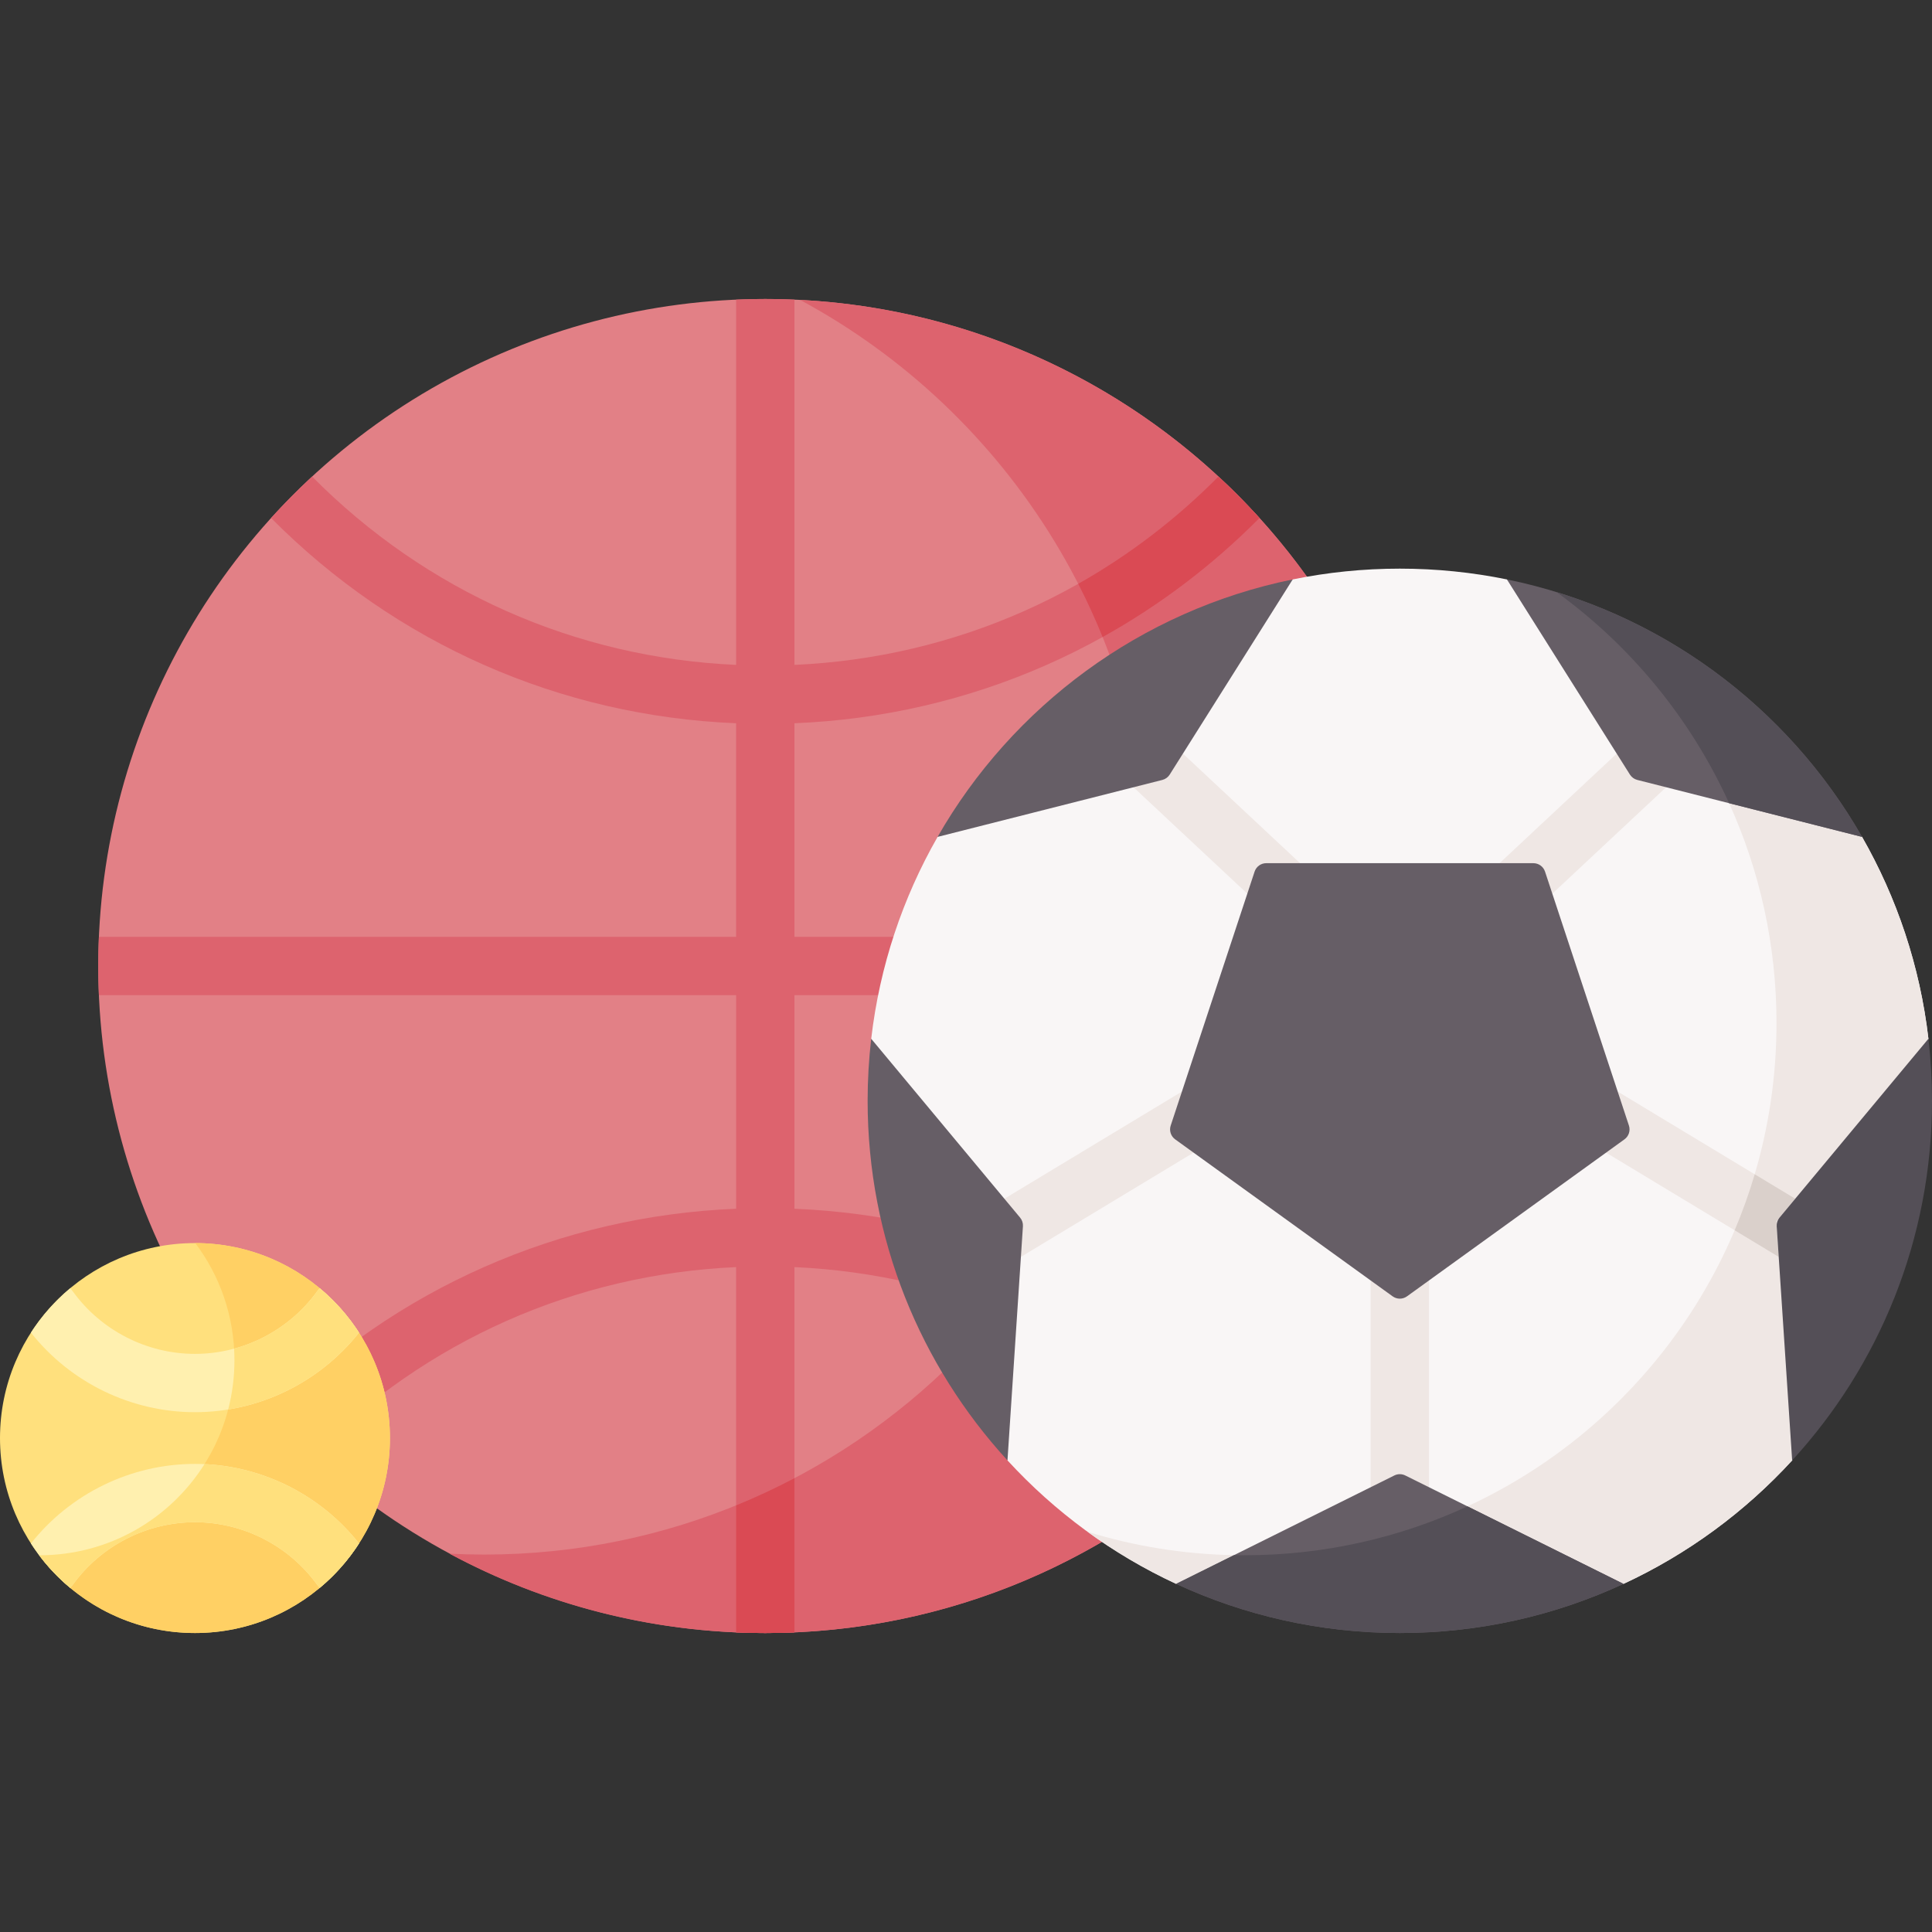 <svg id="Capa_1" enable-background="new 0 0 512 512" height="512" viewBox="0 0 512 512" width="512" xmlns="http://www.w3.org/2000/svg"><rect x="0" y="0" width="512" height="512" fill="#333333" stroke="none"/><g><circle cx="202.806" cy="256" fill="#e28086" r="176.766"/><path d="m212.013 79.47c55.416 29.839 93.082 88.391 93.082 155.74 0 97.625-79.141 176.766-176.766 176.766-3.088 0-6.158-.079-9.208-.236 24.911 13.414 53.409 21.026 83.684 21.026 97.625 0 176.766-79.141 176.766-176.766.001-94.537-74.212-171.74-167.558-176.53z" fill="#dd636e"/><path d="m379.406 263.726c.11-2.562.166-5.137.166-7.726s-.056-5.165-.166-7.726h-168.874v-56.603c46.646-1.906 90.154-21.049 123.239-54.391-3.462-3.817-7.09-7.482-10.87-10.984-30.177 30.458-69.827 48.01-112.37 49.908v-96.804c-2.562-.11-5.137-.166-7.726-.166s-5.165.056-7.726.166v96.803c-42.543-1.898-82.194-19.449-112.37-49.908-3.78 3.502-7.408 7.167-10.87 10.984 33.088 33.343 76.592 52.485 123.24 54.391v56.603h-168.873c-.11 2.562-.166 5.137-.166 7.726s.056 5.165.166 7.726h168.874v56.603c-46.648 1.905-90.152 21.047-123.24 54.391 3.463 3.817 7.09 7.482 10.87 10.984 30.176-30.459 69.827-48.01 112.37-49.908v96.805c2.562.11 5.137.166 7.726.166s5.165-.056 7.726-.166v-96.803c42.542 1.898 82.192 19.45 112.37 49.908 3.78-3.502 7.407-7.167 10.87-10.984-33.086-33.342-76.593-52.485-123.239-54.391v-56.603h168.873z" fill="#dd636e"/><g fill="#da4a54"><path d="m195.079 432.6c2.562.11 5.138.166 7.726.166s5.165-.056 7.726-.166v-40.86c-5.014 2.638-10.169 5.043-15.453 7.199v33.661z"/><path d="m274.544 334.575c-3.003 4.41-6.199 8.676-9.578 12.788 21.483 8.483 41.172 21.42 57.936 38.341 3.78-3.502 7.407-7.167 10.87-10.984-17.253-17.386-37.34-30.911-59.228-40.145z"/><path d="m333.772 137.279c-3.462-3.817-7.09-7.482-10.87-10.984-11.193 11.298-23.69 20.819-37.154 28.425 2.351 4.588 4.507 9.293 6.457 14.103 15.081-8.379 29.068-18.948 41.567-31.544z"/><path d="m379.572 256c0-2.589-.056-5.165-.166-7.726h-74.787c-.381 5.217-.989 10.371-1.813 15.453h76.6c.11-2.562.166-5.138.166-7.727z"/></g><path d="m511.051 275.284c-2.24-19.288-8.371-37.389-17.588-53.497l-94.113-68.235c-9.169-1.874-18.662-2.857-28.384-2.857-9.723 0-19.215.984-28.384 2.857l-94.113 68.235c-9.217 16.108-15.349 34.209-17.588 53.497l36.112 111.736c12.52 13.653 27.693 24.833 44.703 32.722h118.542c17.01-7.889 32.184-19.069 44.703-32.722z" fill="#f9f6f6"/><g fill="#efe7e4"><path d="m363.238 316.3h15.453v96.54h-15.453z"/><path d="m288.2 405.938c7.331 5.322 15.194 9.955 23.494 13.805l15.311-7.608c-13.483-.259-26.502-2.409-38.805-6.197z"/><path d="m511.051 275.284c-2.24-19.288-8.371-37.389-17.589-53.497l-17.705-12.837-17.527 3.907c8.068 17.761 12.562 37.49 12.562 58.269 0 56.773-33.546 105.711-81.898 128.074l15.135 20.542h26.207c17.01-7.889 32.184-19.069 44.703-32.722z"/></g><circle cx="51.668" cy="381.097" fill="#ffe07d" r="51.668"/><path d="m51.75 329.43c6.515 8.646 10.378 19.404 10.378 31.064 0 28.535-23.132 51.668-51.668 51.668-.028 0-.055 0-.082 0 9.429 12.513 24.414 20.604 41.29 20.604 28.535 0 51.668-23.132 51.668-51.668-.001-28.509-23.089-51.624-51.586-51.668z" fill="#ffd064"/><path d="m334.472 276.445-83.073 50.153 2.175 16.737 76.081-45.931z" fill="#efe7e4"/><path d="m342.675 248.172-51.352-48.025 10.456-11.378 53.73 50.249z" fill="#efe7e4"/><path d="m407.457 276.445 83.073 50.153-2.174 16.737-76.081-45.931z" fill="#efe7e4"/><path d="m470.758 323.685 5-6.006-10.739-6.483c-1.5 5.072-3.278 10.025-5.316 14.841l11.675 7.049z" fill="#dad0cb"/><path d="m399.254 248.172 51.353-48.025-10.457-11.378-53.73 50.249z" fill="#efe7e4"/><g fill="#fff0af"><path d="m95.139 409.032c-10.469-13.243-26.548-21.084-43.471-21.084-16.922 0-33.002 7.84-43.472 21.083 2.854 4.432 6.367 8.399 10.401 11.763.254-.263.494-.546.714-.85 7.504-10.359 19.6-16.543 32.356-16.543s24.852 6.184 32.355 16.543c.221.305.46.588.714.851 4.036-3.364 7.549-7.331 10.403-11.763z"/><path d="m8.196 353.161c10.47 13.244 26.549 21.084 43.472 21.084 16.922 0 33.001-7.84 43.471-21.084-2.854-4.432-6.368-8.399-10.402-11.763-.254.263-.493.546-.714.851-7.503 10.359-19.599 16.544-32.355 16.544s-24.852-6.185-32.356-16.544c-.221-.305-.46-.588-.714-.85-4.034 3.363-7.548 7.33-10.402 11.762z"/></g><path d="m84.737 341.398c-.254.263-.493.546-.714.851-5.424 7.488-13.248 12.796-21.986 15.162.06 1.02.091 2.048.091 3.083 0 4.505-.577 8.876-1.661 13.042 13.59-2.206 26.038-9.452 34.671-20.374-2.853-4.433-6.367-8.4-10.401-11.764z" fill="#ffe07d"/><path d="m54.2 388.008c-9.148 14.512-25.317 24.153-43.739 24.153-.027 0-.055 0-.082 0 2.4 3.185 5.16 6.083 8.219 8.635.254-.263.494-.546.714-.85 7.504-10.359 19.6-16.543 32.356-16.543s24.852 6.184 32.355 16.543c.221.305.46.588.714.851 4.034-3.364 7.548-7.331 10.402-11.763-9.945-12.583-24.954-20.287-40.939-21.026z" fill="#ffe07d"/><path d="m406.361 228.751h-70.791c-1.402 0-2.646.899-3.086 2.23l-22.235 67.303c-.445 1.346.034 2.825 1.184 3.654l57.631 41.604c1.136.82 2.669.82 3.804 0l57.631-41.604c1.149-.83 1.628-2.309 1.184-3.654l-22.235-67.303c-.441-1.331-1.685-2.23-3.087-2.23z" fill="#665e66"/><path d="m342.581 153.552c-40.285 8.231-74.317 33.637-94.113 68.235l59.564-15.097c.808-.205 1.506-.712 1.951-1.417z" fill="#665e66"/><path d="m511.051 275.284-39.463 47.402c-.533.641-.8 1.462-.745 2.293l4.096 62.04c23.015-25.097 37.061-58.553 37.061-95.289 0-5.563-.322-11.051-.949-16.446z" fill="#544f57"/><path d="m230.879 275.284c-.627 5.395-.949 10.882-.949 16.445 0 36.737 14.046 70.193 37.06 95.291l4.096-62.04c.055-.832-.212-1.653-.745-2.293z" fill="#665e66"/><path d="m493.463 221.787c-19.797-34.598-53.829-60.004-94.113-68.235l32.599 51.721c.444.705 1.143 1.213 1.951 1.417z" fill="#665e66"/><path d="m311.694 419.743c18.02 8.357 38.101 13.022 59.271 13.022s41.251-4.665 59.271-13.022l-57.825-28.733c-.911-.453-1.981-.453-2.892 0z" fill="#665e66"/><path d="m458.23 212.857 35.232 8.93c-17.599-30.757-46.449-54.249-80.94-64.869 19.69 14.293 35.539 33.553 45.708 55.939z" fill="#544f57"/><path d="m329.758 412.161c-.92 0-1.837-.009-2.753-.026l-15.311 7.608c18.02 8.357 38.101 13.022 59.271 13.022s41.251-4.665 59.271-13.022l-41.341-20.543c-17.985 8.319-38.019 12.961-59.137 12.961z" fill="#544f57"/></g></svg>